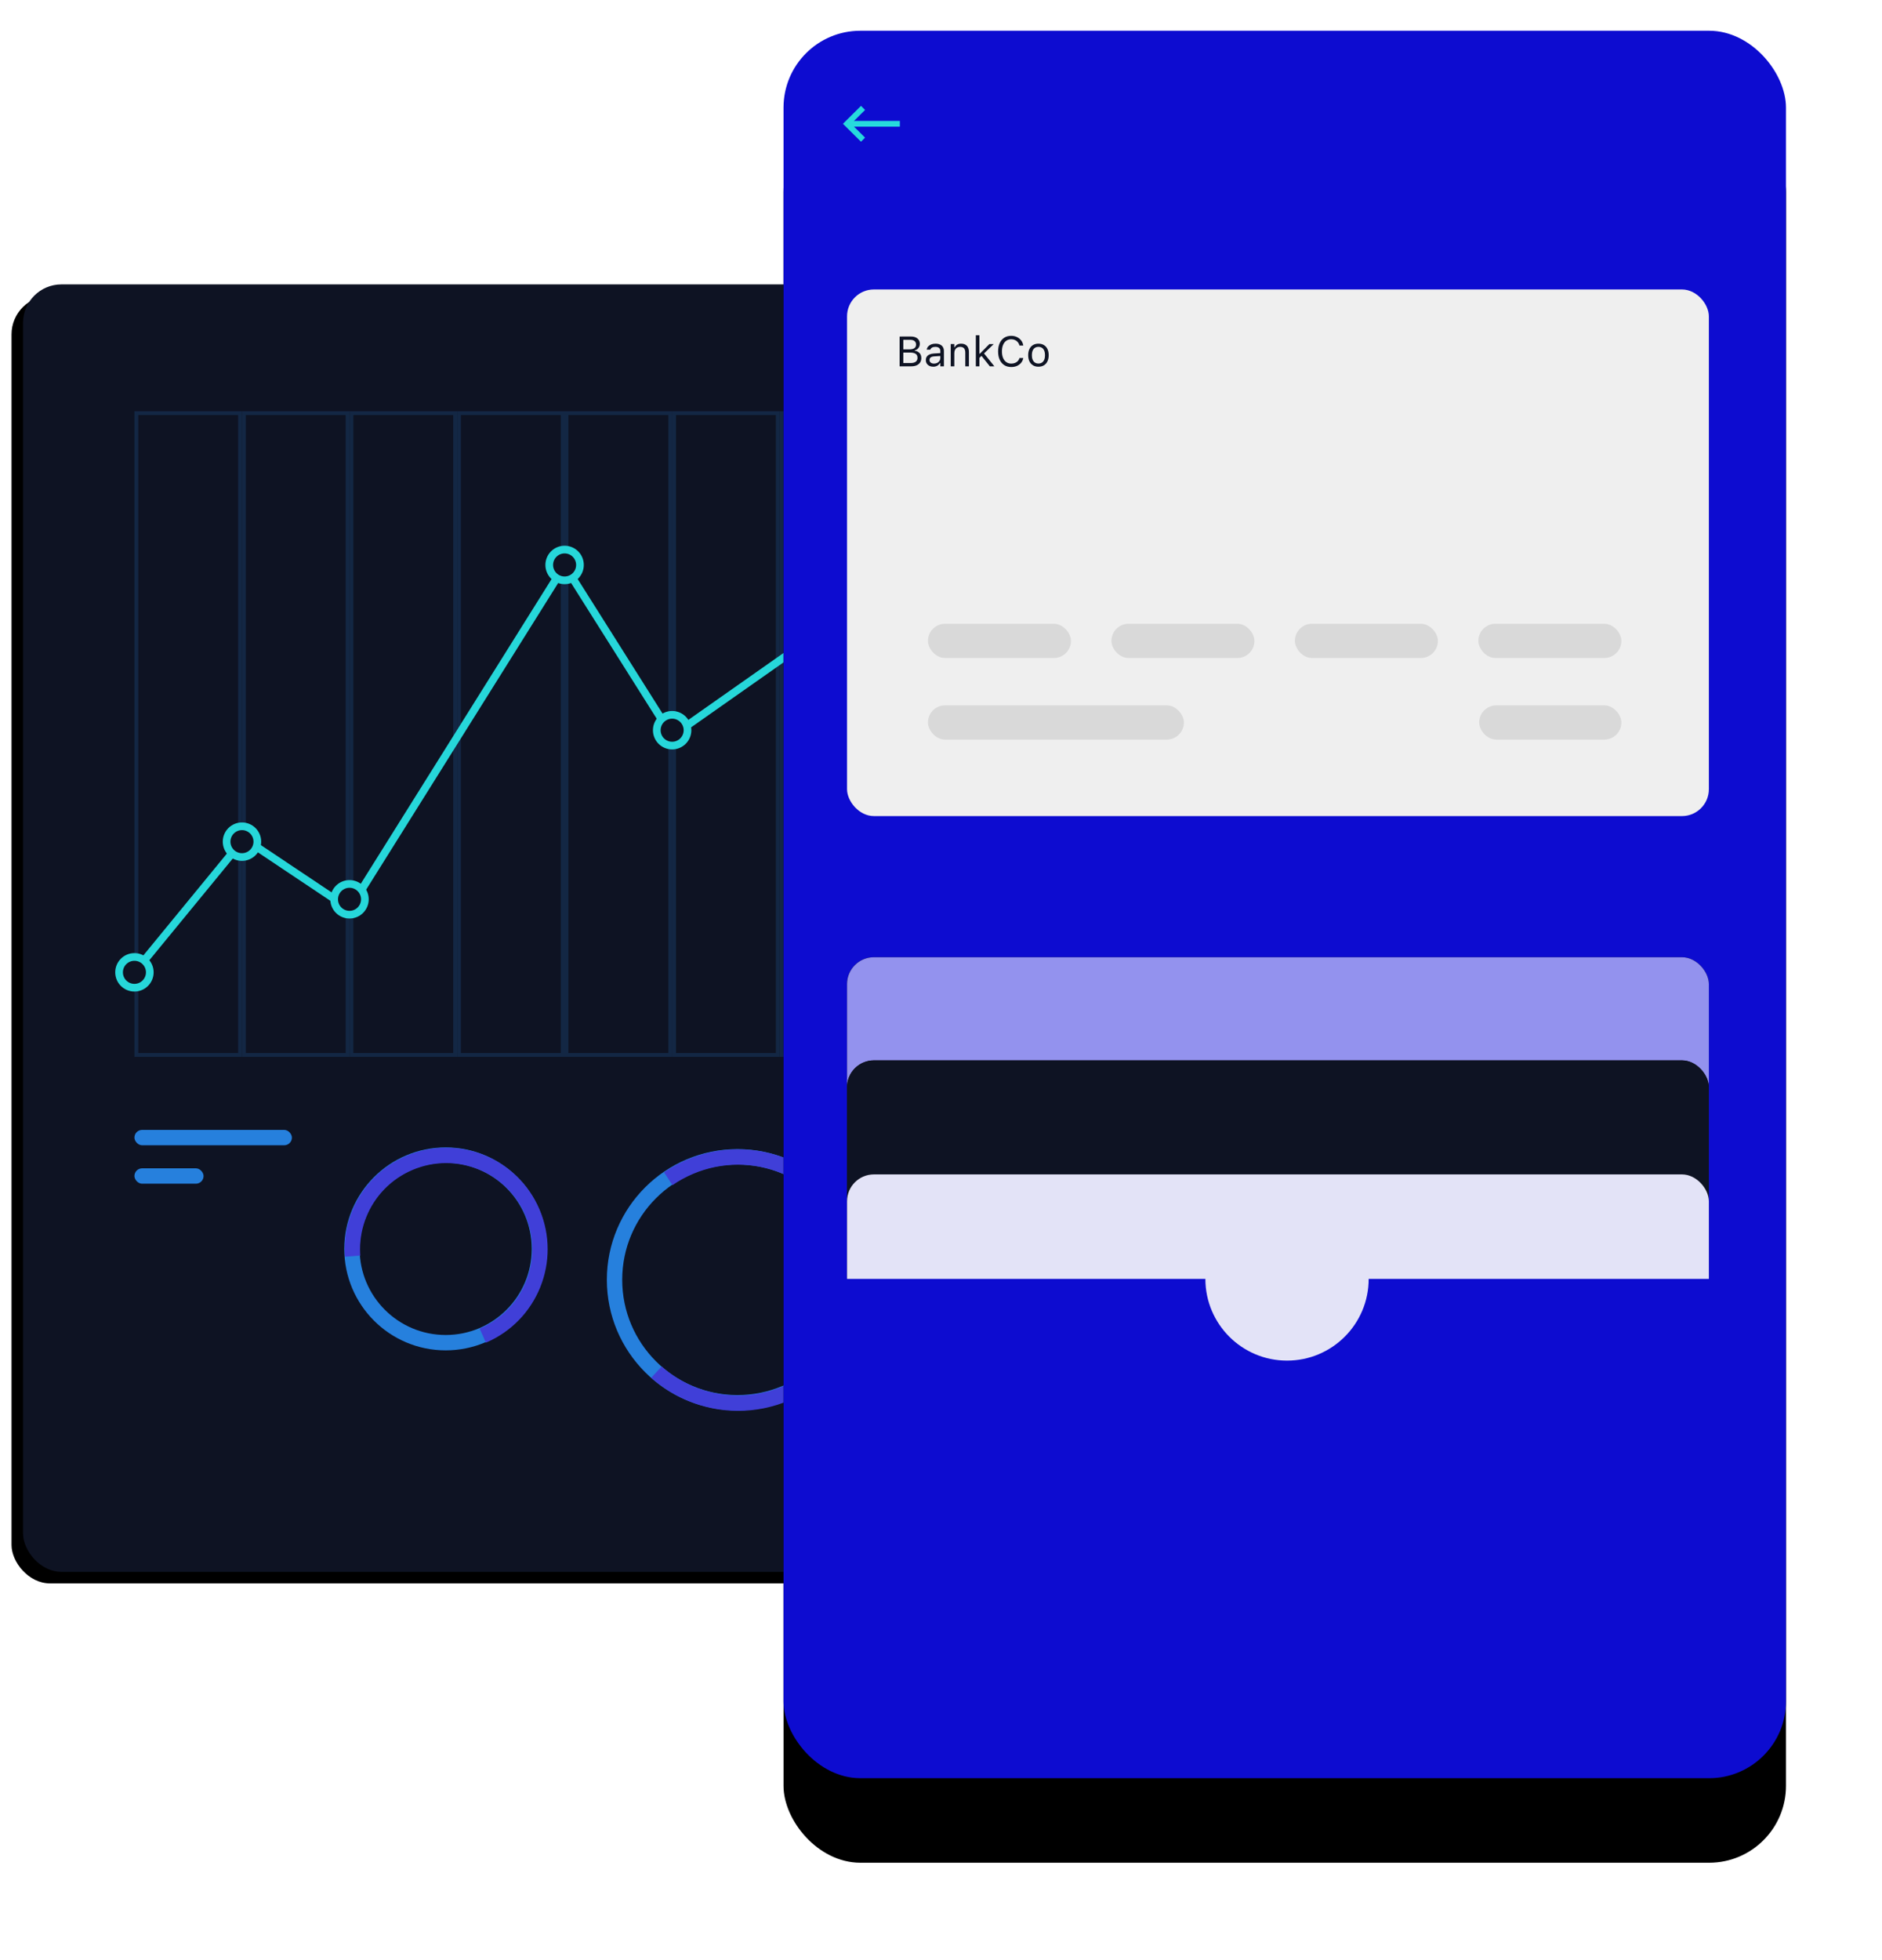 <?xml version="1.0" encoding="UTF-8"?> <svg xmlns="http://www.w3.org/2000/svg" xmlns:xlink="http://www.w3.org/1999/xlink" height="510" viewBox="0 0 490 510" width="490"><defs><rect id="a" height="335" rx="10" width="442"></rect><filter id="b" height="103.6%" width="102.7%" x="-2%" y="-.9%"><feOffset dx="-3" dy="3" in="SourceAlpha" result="shadowOffsetOuter1"></feOffset><feGaussianBlur in="shadowOffsetOuter1" result="shadowBlurOuter1" stdDeviation="1.5"></feGaussianBlur><feColorMatrix in="shadowBlurOuter1" type="matrix" values="0 0 0 0 0 0 0 0 0 0 0 0 0 0 0 0 0 0 0.058 0"></feColorMatrix></filter><rect id="c" height="454.683" rx="20" width="261"></rect><filter id="d" height="121.6%" width="135.6%" x="-17.8%" y="-6.5%"><feMorphology in="SourceAlpha" operator="erode" radius="2" result="shadowSpreadOuter1"></feMorphology><feOffset dx="0" dy="22" in="shadowSpreadOuter1" result="shadowOffsetOuter1"></feOffset><feGaussianBlur in="shadowOffsetOuter1" result="shadowBlurOuter1" stdDeviation="12.5"></feGaussianBlur><feColorMatrix in="shadowBlurOuter1" result="shadowMatrixOuter1" type="matrix" values="0 0 0 0 0 0 0 0 0 0 0 0 0 0 0 0 0 0 0.15 0"></feColorMatrix><feOffset dx="0" dy="0" in="SourceAlpha" result="shadowOffsetOuter2"></feOffset><feGaussianBlur in="shadowOffsetOuter2" result="shadowBlurOuter2" stdDeviation="4"></feGaussianBlur><feColorMatrix in="shadowBlurOuter2" result="shadowMatrixOuter2" type="matrix" values="0 0 0 0 0 0 0 0 0 0 0 0 0 0 0 0 0 0 0.079 0"></feColorMatrix><feMerge><feMergeNode in="shadowMatrixOuter1"></feMergeNode><feMergeNode in="shadowMatrixOuter2"></feMergeNode></feMerge></filter><rect id="e" height="137.027" rx="7" width="224.389" y="173.756"></rect><filter id="f" height="117.5%" width="110.7%" x="-5.3%" y="-8.8%"><feOffset dx="0" dy="0" in="SourceAlpha" result="shadowOffsetOuter1"></feOffset><feGaussianBlur in="shadowOffsetOuter1" result="shadowBlurOuter1" stdDeviation="4"></feGaussianBlur><feColorMatrix in="shadowBlurOuter1" type="matrix" values="0 0 0 0 0 0 0 0 0 0 0 0 0 0 0 0 0 0 0.079 0"></feColorMatrix></filter><rect id="g" height="137.027" rx="7" width="224.389" y="200.597"></rect><filter id="h" height="117.5%" width="110.7%" x="-5.3%" y="-8.8%"><feOffset dx="0" dy="0" in="SourceAlpha" result="shadowOffsetOuter1"></feOffset><feGaussianBlur in="shadowOffsetOuter1" result="shadowBlurOuter1" stdDeviation="4"></feGaussianBlur><feColorMatrix in="shadowBlurOuter1" type="matrix" values="0 0 0 0 0 0 0 0 0 0 0 0 0 0 0 0 0 0 0.079 0"></feColorMatrix></filter><rect id="i" height="137.027" rx="7" width="224.389" y="230.262"></rect><filter id="j" height="117.5%" width="110.7%" x="-5.3%" y="-8.8%"><feOffset dx="0" dy="0" in="SourceAlpha" result="shadowOffsetOuter1"></feOffset><feGaussianBlur in="shadowOffsetOuter1" result="shadowBlurOuter1" stdDeviation="4"></feGaussianBlur><feColorMatrix in="shadowBlurOuter1" type="matrix" values="0 0 0 0 0 0 0 0 0 0 0 0 0 0 0 0 0 0 0.079 0"></feColorMatrix></filter><mask id="k" fill="#fff"><use fill="#fff" fill-rule="evenodd" xlink:href="#a"></use></mask></defs><g fill="none" fill-rule="evenodd"><g transform="translate(6 74)"><use fill="#000" filter="url(#b)" xlink:href="#a"></use><use fill="#0e1323" fill-rule="evenodd" xlink:href="#a"></use><g stroke-width="4"><circle cx="186" cy="259" mask="url(#k)" r="32" stroke="#2680dd"></circle><circle cx="110.04" cy="250.96" mask="url(#k)" r="24.404" stroke="#2680dd"></circle><path d="m186 291c17.673 0 32-14.327 32-32s-14.327-32-32-32-32 14.327-32 32 14.327 32 32 32z" mask="url(#k)" stroke="#403fd8" stroke-dasharray="107 58" transform="matrix(.921 -.391 .391 .921 -86.413 93.265)"></path><path d="m110.04 275.364c13.478 0 24.404-10.926 24.404-24.404 0-13.478-10.926-24.404-24.404-24.404-13.478 0-24.404 10.926-24.404 24.404 0 13.478 10.926 24.404 24.404 24.404z" mask="url(#k)" stroke="#403fd8" stroke-dasharray="107 58" transform="matrix(.921 -.391 .391 .921 -89.31 62.946)"></path></g><g mask="url(#k)"><g transform="translate(24 33)"><path d="m5.5.5h27v167h-27z" fill="none" stroke="#132744"></path><path d="m33.5.5h27v167h-27z" fill="none" stroke="#132744"></path><rect fill="#2680dd" fill-rule="evenodd" height="4" rx="2" width="41" x="5" y="187"></rect><rect fill="#2680dd" fill-rule="evenodd" height="4" rx="2" width="18" x="5" y="197"></rect><g fill="none"><path d="m61.5.5h27v167h-27z" stroke="#132744"></path><path d="m89.5.5h27v167h-27z" stroke="#132744"></path><path d="m117.5.5h27v167h-27z" stroke="#132744"></path><path d="m145.5.5h27v167h-27z" stroke="#132744"></path><path d="m173.5.5h27v167h-27z" stroke="#132744"></path><path d="m5 146 28.573-34.807 27.427 18.324 56-89.374 28 44.357 42-29.5" stroke="#26d7da" stroke-width="2"></path></g><circle cx="117" cy="40" fill="#0e1323" fill-rule="evenodd" r="4" stroke="#26d7da" stroke-width="2"></circle><circle cx="145" cy="83" fill="#0e1323" fill-rule="evenodd" r="4" stroke="#26d7da" stroke-width="2"></circle><circle cx="61" cy="127" fill="#0e1323" fill-rule="evenodd" r="4" stroke="#26d7da" stroke-width="2"></circle><circle cx="5" cy="146" fill="#0e1323" fill-rule="evenodd" r="4" stroke="#26d7da" stroke-width="2"></circle><circle cx="33" cy="112" fill="#0e1323" fill-rule="evenodd" r="4" stroke="#26d7da" stroke-width="2"></circle></g></g></g><g transform="translate(287 101)"><path d="m75.871 9.032h3.613v21.678h-3.613z" fill="#fff"></path><path d="m76.774 70.452c-19.455 0-35.226-15.771-35.226-35.226 0-19.455 15.771-35.226 35.226-35.226 19.455 0 35.226 15.771 35.226 35.226 0 19.455-15.771 35.226-35.226 35.226zm0-67.742c-17.958 0-32.516 14.558-32.516 32.516 0 17.958 14.558 32.516 32.516 32.516s32.516-14.558 32.516-32.516c0-17.958-14.558-32.516-32.516-32.516z" fill="#fff"></path><path d="m50.581 34.323h7.226v3.613h-7.226z" fill="#26d9dc"></path><path d="m97.548 34.323h7.226v3.613h-7.226z" fill="#26d9dc"></path><path d="m75.871 56h3.613v7.226h-3.613z" fill="#26d9dc"></path><path d="m77.677 41.548c-2.993 0-5.419-2.426-5.419-5.419 0-2.993 2.426-5.419 5.419-5.419 2.993 0 5.419 2.426 5.419 5.419 0 2.993-2.426 5.419-5.419 5.419zm0-8.337c-1.612 0-2.918 1.306-2.918 2.918s1.307 2.918 2.918 2.918c1.612 0 2.918-1.306 2.918-2.918s-1.306-2.918-2.918-2.918z" fill="#2726dc"></path><path d="m77.679 41.548c-2.993.001-5.42-2.425-5.421-5.418-.002-2.992 2.424-5.42 5.417-5.421 2.993-.001 5.42 2.425 5.422 5.418 0 1.439-.572 2.82-1.591 3.837-1.013 1.018-2.391 1.588-3.827 1.584zm0-8.338c-1.621.006-2.93 1.324-2.925 2.945.006 1.621 1.325 2.93 2.946 2.925 1.621-.006 2.93-1.324 2.924-2.945-.003-.788-.322-1.542-.885-2.091-.549-.539-1.29-.839-2.059-.834z" fill="#fff"></path><path d="m79.573 40.119 1.885-1.946 10.44 10.11-1.885 1.946z" fill="#fff"></path><g fill="#26d9dc"><path d="m0 34.323h34.323v3.613h-34.323z"></path><path d="m9.032 45.161h27.097v1.806h-27.097z"></path><path d="m21.677 54.194h19.871v3.613h-19.871z"></path><path d="m9.032 25.29h27.097v1.806h-27.097z"></path><path d="m21.677 14.452h19.871v1.806h-19.871z"></path></g></g><g transform="translate(204 8)"><use fill="#000" filter="url(#d)" xlink:href="#c"></use><use fill="#0d0cd0" fill-rule="evenodd" xlink:href="#c"></use><rect fill="#efefef" height="137.027" rx="7" width="224.389" x="16.534" y="67.317"></rect><g fill="#0e1323" fill-rule="nonzero" transform="translate(30.223 79.228)"><path d="m.483 8.089h2.541c.551 0 1.022-.087 1.413-.26.39-.174.69-.423.9-.747s.314-.712.314-1.163v-.011c0-.34-.071-.644-.212-.91-.141-.267-.341-.484-.599-.653s-.564-.274-.918-.317v-.086c.251-.047.476-.15.677-.312.201-.161.361-.36.481-.596.12-.236.18-.489.18-.757v-.011c0-.394-.092-.735-.277-1.023-.184-.288-.448-.511-.79-.669-.342-.158-.751-.236-1.227-.236h-2.481v.854h2.277c.48 0 .853.108 1.12.325.267.217.4.522.4.916v.011c0 .408-.148.716-.443.924-.295.208-.737.312-1.324.312h-2.03v.833h2.304c.412 0 .756.05 1.034.15.278.1.486.251.626.451.14.201.209.449.209.747v.011c0 .444-.15.782-.451 1.015-.301.233-.743.349-1.327.349h-2.396zm-.483 0h.967v-7.75h-.967z"></path><path d="m8.766 8.191c.261 0 .501-.037.72-.11.218-.073.414-.182.588-.325.174-.143.321-.317.443-.521h.086v.854h.935v-3.964c0-.401-.085-.746-.255-1.034-.17-.288-.419-.509-.747-.663-.328-.154-.728-.231-1.2-.231-.412 0-.779.064-1.101.191-.322.127-.585.304-.787.532-.202.227-.329.493-.379.798l-.005.032h.935l.005-.016c.075-.226.224-.4.446-.524.222-.124.507-.185.854-.185.433 0 .758.094.975.282s.325.461.325.819v1.805c0 .276-.071.523-.212.741s-.336.391-.583.518c-.247.127-.53.191-.849.191-.337 0-.616-.081-.838-.244-.222-.163-.333-.391-.333-.685v-.011c0-.286.101-.508.303-.666.202-.158.524-.249.964-.274l2.014-.129v-.747l-2.127.129c-.448.025-.829.107-1.144.247-.315.14-.555.332-.72.577s-.247.54-.247.884v.011c0 .351.085.655.255.913.17.258.401.457.693.596.292.14.62.209.986.209z"></path><path d="m13.31 8.089h.935v-3.427c0-.34.062-.632.185-.875.124-.243.298-.431.524-.564s.492-.199.8-.199c.462 0 .803.126 1.023.379.22.252.33.64.33 1.163v3.523h.935v-3.749c0-.688-.175-1.217-.524-1.587s-.85-.556-1.501-.556c-.426 0-.777.085-1.053.255-.276.17-.487.409-.634.717h-.086v-.87h-.935z"></path><path d="m19.846 8.089h.935v-8.089h-.935zm3.647 0h1.176l-2.75-3.432-.688.596zm-2.831-2.084.865-.833.226-.22 2.75-2.653h-1.133l-2.503 2.53h-.247z"></path><path d="m29.068 8.271c.551 0 1.046-.097 1.485-.29.439-.193.801-.465 1.088-.814.286-.349.473-.76.559-1.233v-.011h-.978l-.011.011c-.079.297-.218.554-.419.771-.201.217-.448.383-.741.5-.294.116-.621.175-.983.175-.498 0-.928-.129-1.292-.387s-.644-.623-.841-1.096-.295-1.031-.295-1.676v-.011c0-.648.098-1.208.295-1.681s.477-.838.841-1.096.792-.387 1.286-.387c.358 0 .683.066.975.199s.54.32.744.561c.204.242.349.529.435.862l.005.011h.972l.005-.011c-.075-.494-.258-.93-.548-1.308-.29-.378-.658-.673-1.104-.886-.446-.213-.941-.32-1.485-.32-.702 0-1.308.165-1.818.494-.51.329-.904.797-1.182 1.402s-.416 1.325-.416 2.159v.011c0 .831.139 1.549.416 2.154s.672 1.072 1.184 1.402 1.119.494 1.821.494z"></path><path d="m36.147 8.191c.551 0 1.026-.121 1.423-.363.397-.242.705-.586.921-1.034.217-.448.325-.979.325-1.595v-.011c0-.619-.108-1.153-.325-1.601-.217-.448-.524-.791-.921-1.031-.397-.24-.872-.36-1.423-.36-.548 0-1.021.12-1.421.36-.399.24-.707.584-.924 1.031-.217.448-.325.981-.325 1.601v.011c0 .616.108 1.148.325 1.595.217.448.525.792.924 1.034s.873.363 1.421.363zm0-.827c-.365 0-.675-.086-.929-.258s-.448-.419-.583-.741c-.134-.322-.201-.711-.201-1.166v-.011c0-.458.067-.849.201-1.171.134-.322.329-.568.583-.739.254-.17.564-.255.929-.255.365 0 .675.085.929.255.254.17.448.416.583.739.134.322.201.713.201 1.171v.011c0 .455-.067.843-.201 1.166-.134.322-.329.569-.583.741-.254.172-.564.258-.929.258z"></path></g><g fill="#000" opacity=".096"><rect height="8.908" rx="4.454" width="37.231" x="37.606" y="154.309"></rect><rect height="8.908" rx="4.454" width="66.633" x="37.606" y="175.536"></rect><rect height="8.908" rx="4.454" width="37.019" x="181.124" y="175.536"></rect><rect height="8.908" rx="4.454" width="37.231" x="85.374" y="154.309"></rect><rect height="8.908" rx="4.454" width="37.231" x="133.143" y="154.309"></rect><rect height="8.908" rx="4.454" width="37.231" x="180.911" y="154.309"></rect></g><g transform="translate(16.534 67.317)"><g><use fill="#000" filter="url(#f)" xlink:href="#e"></use><use fill="#9392ee" fill-rule="evenodd" xlink:href="#e"></use></g><g><use fill="#000" filter="url(#h)" xlink:href="#g"></use><use fill="#0e1323" fill-rule="evenodd" xlink:href="#g"></use></g><g><use fill="#000" filter="url(#j)" xlink:href="#i"></use><use fill="#e3e3f7" fill-rule="evenodd" xlink:href="#i"></use></g></g><g stroke="#26dadd" stroke-width="1.5" transform="translate(16.534 20.077)"><path d="m4.168 0-4.168 4.133 4.168 4.133"></path><path d="m.417 4.133h13.338"></path></g><path d="m251.552 324.774v114.557h-242.104v-114.557h100.385c0 11.74 9.517 21.258 21.258 21.258s21.258-9.517 21.258-21.258z" fill="#0d0cd0"></path></g></g></svg> 
